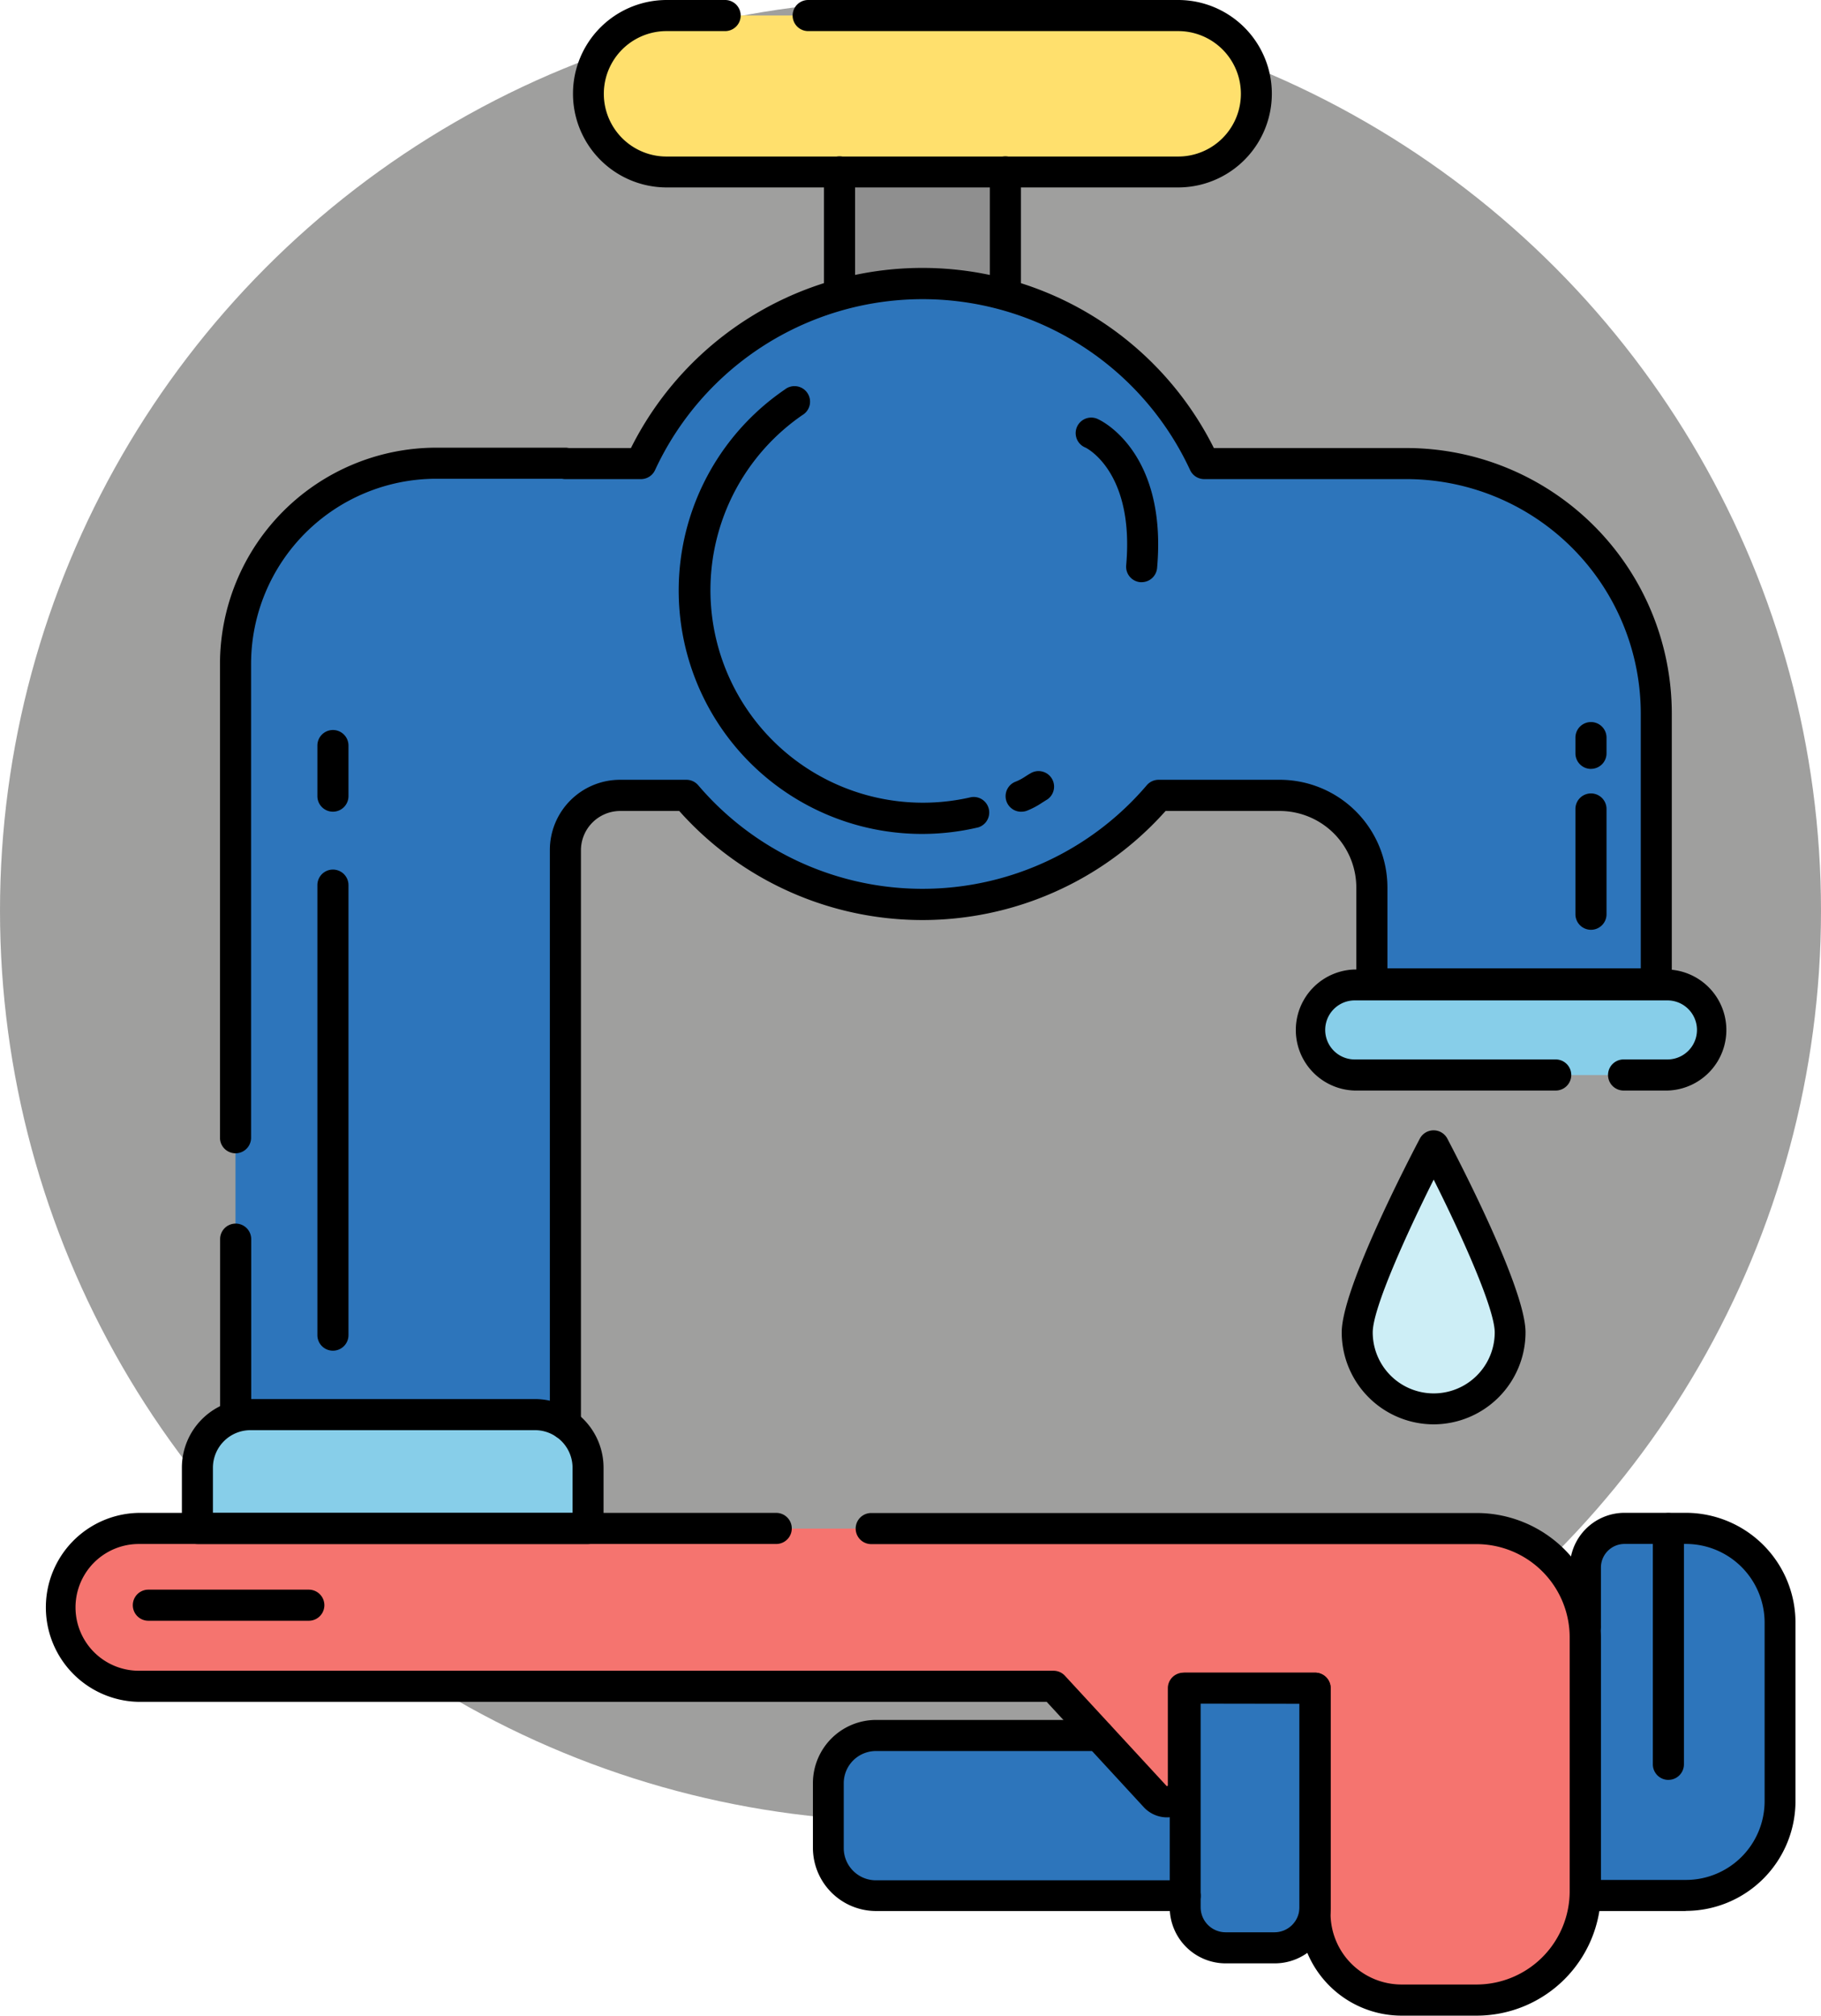 <?xml version="1.0" encoding="UTF-8"?>
<svg xmlns="http://www.w3.org/2000/svg" width="82" height="90.742" viewBox="0 0 82 90.742">
  <g id="Équipements_défectueux" data-name="Équipements défectueux" transform="translate(-5333 -4861)">
    <circle id="Ellipse_11" data-name="Ellipse 11" cx="41" cy="41" r="41" transform="translate(5333 4861)" fill="#575755" opacity="0.57"></circle>
    <g id="Plomberie_-_Icônes_immobilier_gratuites-2_1_" data-name="Plomberie - Icônes immobilier gratuites-2 (1)" transform="translate(5301.48 4861)">
      <path id="Tracé_37297" data-name="Tracé 37297" d="M235.54,26.82h7.468V39.176H235.54Z" transform="translate(-166.216 -22.067)" fill="#8f8f8f"></path>
      <rect id="Rectangle_8582" data-name="Rectangle 8582" width="30.088" height="7.041" rx="3.521" transform="translate(58.013 0.698)" fill="#ffe06d"></rect>
      <path id="Tracé_37298" data-name="Tracé 37298" d="M373.955,299.449a3.443,3.443,0,0,1-6.885,0c0-1.9,3.442-8.4,3.442-8.4S373.955,297.547,373.955,299.449Z" transform="translate(-274.435 -239.467)" fill="#cdeef6"></path>
      <path id="Tracé_37299" data-name="Tracé 37299" d="M134.789,80.114h-9.11a13.976,13.976,0,0,0-25.37,0H96.917V80.1H91.1a9.039,9.039,0,0,0-9.039,9.039v43.3H96.908V97.789a2.738,2.738,0,0,1,2.747-2.745h2.708a13.967,13.967,0,0,0,21.268,0h5.459a4.147,4.147,0,0,1,4.147,4.147v6.1h12.792V91.359A11.245,11.245,0,0,0,134.789,80.114Z" transform="translate(-39.937 -59.243)" fill="#2d75bb"></path>
      <rect id="Rectangle_8583" data-name="Rectangle 8583" width="18.138" height="4.055" rx="2.028" transform="translate(90.496 44.343)" fill="#87cee9"></rect>
      <path id="Tracé_37300" data-name="Tracé 37300" d="M244.849,397.585H234.816a2.146,2.146,0,0,0-2.146,2.146v2.922a2.146,2.146,0,0,0,2.146,2.146H271.29a4.241,4.241,0,0,0,4.241-4.241v-8.037a4.241,4.241,0,0,0-4.241-4.241h-2.761a1.772,1.772,0,0,0-1.772,1.772v2.658H245.415Z" transform="translate(-163.855 -319.465)" fill="#2d75bb"></path>
      <path id="Tracé_37301" data-name="Tracé 37301" d="M101.31,388.28H41.065a3.545,3.545,0,0,0,0,7.089H82.253l4.578,4.962a.73.73,0,0,0,1.267-.494v-4.372h5.927v10.148a3.9,3.9,0,0,0,3.9,3.9h3.389a4.892,4.892,0,0,0,4.892-4.892V393.172A4.892,4.892,0,0,0,101.31,388.28Z" transform="translate(-3.291 -319.465)" fill="#f5746f"></path>
      <path id="Tracé_37302" data-name="Tracé 37302" d="M329.213,428.82v9.868a1.822,1.822,0,0,1-1.822,1.822h-2.2a1.822,1.822,0,0,1-1.822-1.822V428.82h5.849Z" transform="translate(-238.48 -352.82)" fill="#2d75bb"></path>
      <path id="Tracé_37303" data-name="Tracé 37303" d="M74.789,359.34H87.6a2.389,2.389,0,0,1,2.389,2.389v2.74H72.4v-2.74A2.389,2.389,0,0,1,74.789,359.34Z" transform="translate(-31.989 -295.654)" fill="#87cee9"></path>
      <path id="Tracé_37304" data-name="Tracé 37304" d="M93.7,120.81a.7.7,0,0,1-.7-.7V94.262A3.162,3.162,0,0,1,96.16,91.1h2.988a.7.7,0,0,1,.532.245,13.269,13.269,0,0,0,20.2,0,.7.7,0,0,1,.532-.245h5.459a4.851,4.851,0,0,1,4.845,4.845v3.644h11.408V88.111a10.559,10.559,0,0,0-10.547-10.547h-9.11a.7.7,0,0,1-.633-.4,13.278,13.278,0,0,0-24.1,0,.7.7,0,0,1-.649.4H93.7a.7.7,0,0,1-.152-.016H87.876a8.342,8.342,0,0,0-8.33,8.33v21.337a.7.7,0,1,1-1.4,0V85.879a9.748,9.748,0,0,1,9.73-9.73H93.7a.709.709,0,0,1,.152.016h2.8a14.675,14.675,0,0,1,26.248,0h8.67a11.958,11.958,0,0,1,11.951,11.945V100.3a.7.7,0,0,1-.7.7H130.015a.7.7,0,0,1-.7-.7V95.949a3.452,3.452,0,0,0-3.449-3.445h-5.14a14.664,14.664,0,0,1-21.9,0H96.16A1.772,1.772,0,0,0,94.4,94.266v25.845A.7.7,0,0,1,93.7,120.81Zm-14.848-.431a.7.7,0,0,1-.7-.7v-7.9a.7.7,0,1,1,1.4,0v7.9A.7.7,0,0,1,78.852,120.379Z" transform="translate(-36.72 -55.995)"></path>
      <path id="Tracé_37305" data-name="Tracé 37305" d="M91.528,37.543a10.958,10.958,0,0,1-6.18-20.007.7.7,0,1,1,.789,1.152,9.57,9.57,0,0,0,7.6,17.2.7.7,0,0,1,.323,1.359A11.015,11.015,0,0,1,91.528,37.543Zm4.452-1a.7.7,0,0,1-.273-1.34,2.281,2.281,0,0,0,.461-.239c.074-.048.163-.106.292-.177a.7.7,0,0,1,.721,1.195c-.113.069-.191.119-.257.161a3.6,3.6,0,0,1-.672.354A.7.7,0,0,1,95.98,36.541Zm25.67,5.315a.7.7,0,0,1-.7-.7V36.419a.7.7,0,1,1,1.4,0v4.739a.7.7,0,0,1-.7.7Zm0-7.243a.7.7,0,0,1-.7-.7v-.709a.7.7,0,1,1,1.4,0v.709A.7.7,0,0,1,121.65,34.613Zm3.444,14.48h-1.976a.7.7,0,1,1,0-1.4h1.976a1.329,1.329,0,1,0,0-2.658H111.011a1.329,1.329,0,1,0,0,2.658h9.051a.7.7,0,0,1,0,1.4h-9.051a2.726,2.726,0,0,1,0-5.45h14.083a2.726,2.726,0,0,1,0,5.45ZM103.069,8.438H80.029a4.219,4.219,0,1,1,0-8.438h2.632a.7.7,0,1,1,0,1.4H80.022a2.823,2.823,0,1,0,0,5.647h23.04a2.823,2.823,0,0,0,0-5.647H86.4a.7.7,0,0,1,0-1.4h16.66a4.219,4.219,0,0,1,0,8.438Zm-1.654,17.771h-.062a.7.7,0,0,1-.633-.757c.37-4.163-1.739-5.255-1.827-5.3a.7.7,0,1,1,.594-1.264c.126.058,3.087,1.489,2.625,6.685A.7.7,0,0,1,101.416,26.209Zm-37.5,46.755H56.688a.7.7,0,0,1,0-1.4h7.226a.7.7,0,0,1,0,1.4Zm61.221,7.164a.7.7,0,0,1-.7-.7V68.815a.7.7,0,1,1,1.4,0V79.429A.7.7,0,0,1,125.133,80.127ZM65,60.806a.7.7,0,0,1-.7-.7V39.847a.7.7,0,0,1,1.4,0V60.108A.7.7,0,0,1,65,60.806Zm0-24.265a.7.7,0,0,1-.7-.7V33.564a.7.7,0,0,1,1.4,0v2.279A.7.7,0,0,1,65,36.541Z" transform="translate(-18.488)"></path>
      <path id="Tracé_37306" data-name="Tracé 37306" d="M98.019,326.959H94.631a4.608,4.608,0,0,1-4.6-4.6v-9.448h-4.53V316.6a1.428,1.428,0,0,1-2.481.969l-4.367-4.737H37.774a4.254,4.254,0,0,1,0-8.507h28.7a.7.7,0,1,1,0,1.4h-28.7a2.853,2.853,0,1,0,0,5.707H78.962a.7.7,0,0,1,.512.225l4.578,4.962c.011.011.014.016.035,0s.021-.014.021-.03v-4.37a.7.7,0,0,1,.7-.7h5.927a.7.7,0,0,1,.7.7v10.148a3.2,3.2,0,0,0,3.19,3.19H98.01a4.2,4.2,0,0,0,4.193-4.193V309.924a4.2,4.2,0,0,0-4.193-4.193H70.751a.7.7,0,1,1,0-1.4H98.019a5.6,5.6,0,0,1,5.592,5.59v11.447A5.6,5.6,0,0,1,98.019,326.959Zm-1.941-26.62a4.145,4.145,0,0,1-4.14-4.14c0-2.017,3.165-8.053,3.52-8.727a.7.7,0,0,1,1.234,0c.354.681,3.523,6.71,3.523,8.725A4.145,4.145,0,0,1,96.079,300.339Zm0-11.017c-1.241,2.481-2.744,5.8-2.744,6.877a2.747,2.747,0,1,0,5.494,0C98.826,295.127,97.325,291.8,96.079,289.322Z" transform="translate(0 -236.217)"></path>
      <path id="Tracé_37307" data-name="Tracé 37307" d="M268.09,402.231h-4.3a.7.7,0,0,1,0-1.4h4.3a3.545,3.545,0,0,0,3.545-3.545v-8.036a3.545,3.545,0,0,0-3.545-3.545h-2.763a1.063,1.063,0,0,0-1.063,1.063v2.658a.7.7,0,1,1-1.4,0v-2.658a2.467,2.467,0,0,1,2.463-2.464h2.759a4.945,4.945,0,0,1,4.939,4.939v8.037a4.945,4.945,0,0,1-4.941,4.945Zm-22.547,0H231.616a2.848,2.848,0,0,1-2.836-2.836v-2.931a2.848,2.848,0,0,1,2.836-2.836h10.033a.7.7,0,0,1,0,1.4H231.616a1.45,1.45,0,0,0-1.448,1.448V399.4a1.45,1.45,0,0,0,1.448,1.448h13.927a.7.7,0,1,1,0,1.4Z" transform="translate(-160.654 -316.199)"></path>
      <path id="Tracé_37308" data-name="Tracé 37308" d="M117.661,121.077h-2.2a2.522,2.522,0,0,1-2.52-2.518v-9.87a.7.7,0,0,1,.7-.7h5.849a.7.7,0,0,1,.7.7v9.868A2.522,2.522,0,0,1,117.661,121.077Zm-3.327-11.7v9.177a1.125,1.125,0,0,0,1.124,1.124h2.2a1.125,1.125,0,0,0,1.124-1.124v-9.17ZM86.748,102.2H69.158a.7.7,0,0,1-.7-.7v-2.74a3.091,3.091,0,0,1,3.087-3.087H84.359a3.091,3.091,0,0,1,3.087,3.087v2.74A.7.7,0,0,1,86.748,102.2Zm-16.892-1.4H86.05V98.764a1.693,1.693,0,0,0-1.691-1.691H71.547a1.693,1.693,0,0,0-1.691,1.691ZM98.072,46.147a.7.7,0,0,1-.7-.7V40.428a.7.7,0,0,1,1.4,0v5.021a.7.7,0,0,1-.7.7Zm7.468,0a.7.7,0,0,1-.7-.7V40.428a.7.7,0,0,1,1.4,0v5.021A.7.7,0,0,1,105.54,46.147Z" transform="translate(-28.748 -32.689)"></path>
    </g>
  </g>
</svg>
